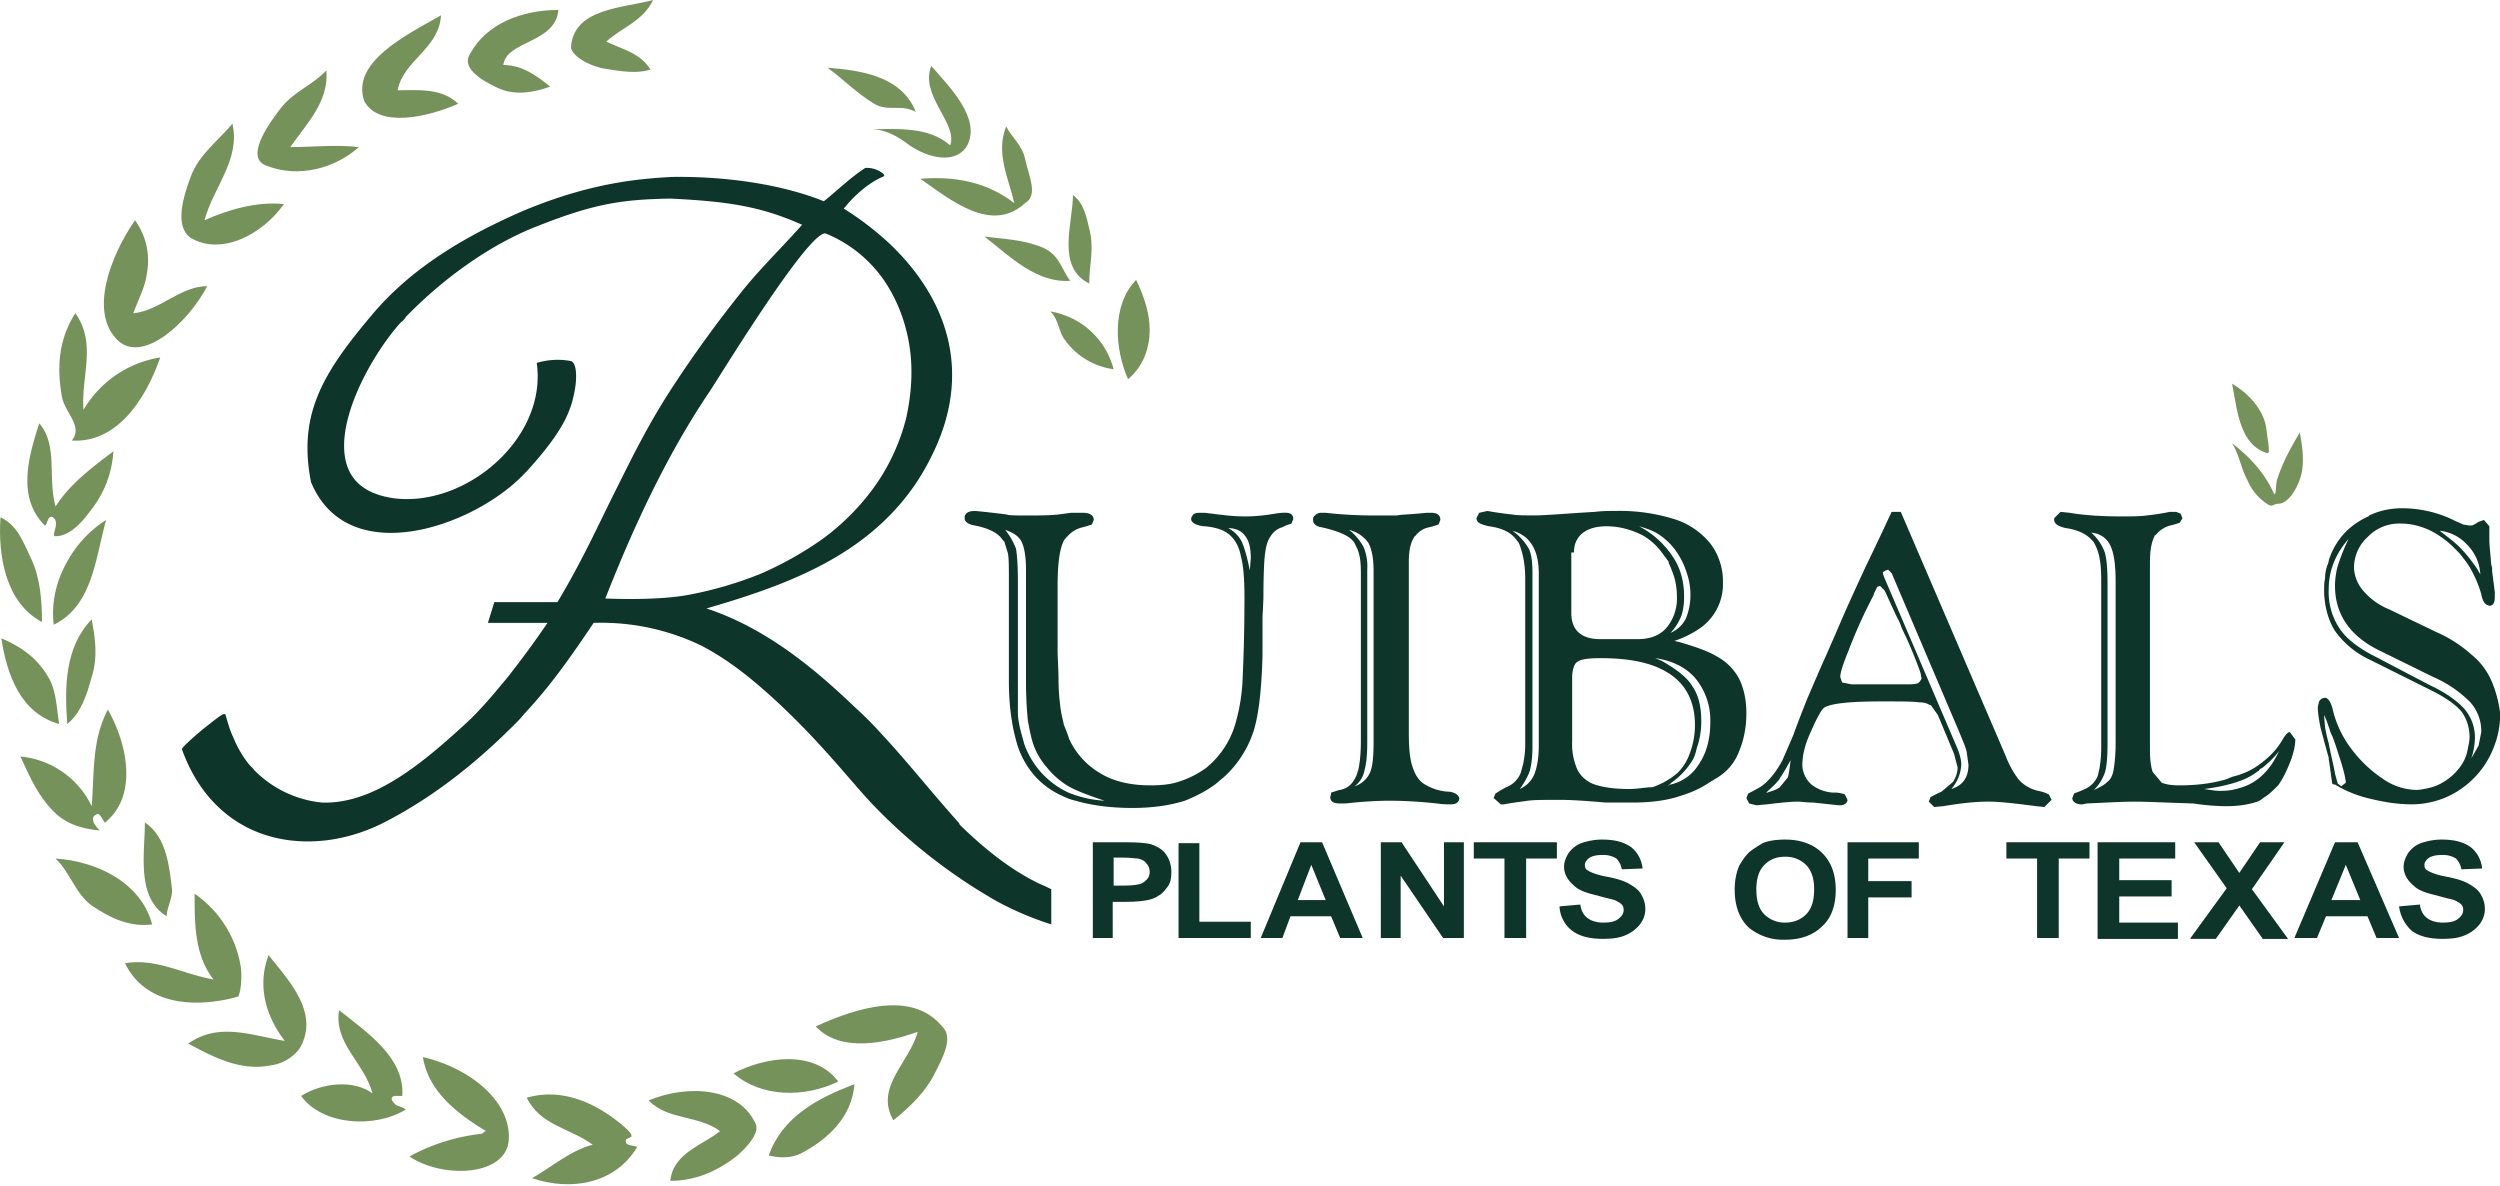 <svg xmlns="http://www.w3.org/2000/svg" xmlns:xlink="http://www.w3.org/1999/xlink" width="352" height="167" viewBox="0 0 352 167"><defs><path id="2nvva" d="M360.97 4193.04c1.28-1.9 14.37-23.39 16.4-22.12a18.41 18.41 0 0 1 8.14 6.61c1.9 2.8 3.05 5.97 3.56 9.28.5 3.3.25 6.86-.51 10.17a28.77 28.77 0 0 1-4.33 9.4 33.26 33.26 0 0 1-7.24 7.38 48.41 48.41 0 0 1-9.02 5.08 53.64 53.64 0 0 1-10.05 2.92c-3.43.64-8.26.64-11.69.51 3.94-10.04 8.64-20.2 14.74-29.23zm-1.27 35.84c3.94 2.04 7.38 4.83 11.06 8.26 6.36 5.98 10.17 11.06 13.22 14.24a76.96 76.96 0 0 0 17.29 13.47 43.12 43.12 0 0 0 7.75 3.3v-4.95c-.5-.25-1.02-.5-1.65-.76-3.94-1.9-7.5-4.7-11.06-8.14-.13-.12-.25-.25-.25-.38-4.2-4.7-7.38-8.77-10.94-12.58a53.94 53.94 0 0 0-3.8-3.81c-5.47-5.22-12.34-11.06-20.85-13.86 9.66-2.8 18.8-6.1 25.54-12.84a31.37 31.37 0 0 0 5.98-8.26c6.1-11.82 2.54-22.37-5.72-30.25a43.53 43.53 0 0 0-6.48-4.96l.12-.13c.26-.25.51-.63.77-.88 1.27-1.4 3.05-2.8 4.57-3.44.13 0 .13-.12.26-.12 0-.13-.13-.39-.39-.51a3.69 3.69 0 0 0-2.28-.64c-2.16 1.4-3.94 3.18-5.85 4.7-3.69-1.52-11.06-3.55-21.35-3.43-4.58.26-11.44.77-21.1 4.83-7.25 3.18-15.13 7.5-20.98 14.37-6.99 8.26-10.67 14.1-8.77 23.77 5.21 12.58 23.14 6.22 30.13-1.28l.25-.25c5.34-5.85 6.23-8.64 6.74-11.31.38-2.04.25-3.94-.51-4.2a10.1 10.1 0 0 0-4.83.26c1.52 10.55-9.92 20.33-20.08 19.06-2.67-.38-4.33-1.27-5.47-2.54-4.32-5.08 1.14-16.01 5.97-21.73.26-.26.39-.51.64-.64l.25-.25c.13-.13.26-.39.39-.51 5.46-5.6 12.2-10.3 18.55-12.71 8.01-3.18 11.95-3.69 18.56-3.82 7.88.39 12.59 1.02 18.56 3.69-3.3 3.69-6.23 6.48-8.9 9.91a169 169 0 0 0-9.28 12.84c-3.43 5.21-5.72 9.92-8.13 14.75-2.42 4.83-4.7 9.91-8.14 15.63h-8.89l-.9 2.92h8.39c-1.9 2.8-3.8 5.34-5.59 7.63-1.9 2.29-3.68 4.45-5.72 6.36-3.05 2.8-6.35 5.72-9.79 7.88-3.43 2.16-6.99 3.56-10.67 3.43a15.55 15.55 0 0 1-9.54-4.58c-.25-.38-.63-.63-.89-1.01a15.3 15.3 0 0 1-2.03-3.56c-.5-1.02-.76-2.04-1.14-3.3h-.26c-.38.12-1.65 1.14-2.92 2.15-1.53 1.27-3.05 2.67-2.92 2.8 2.41 6.74 6.99 10.68 12.2 12.2 5.21 1.53 11.18.76 16.52-2.03 6.87-3.56 12.84-8.4 17.92-13.48.51-.5 1.02-1.01 1.53-1.65 3.94-4.2 6.86-8.51 9.28-12.07.13-.26.38-.51.5-.77a32.44 32.44 0 0 1 15.13 3.18z"/><path id="2nvvb" d="M436.35 4213.5c.5.64.76 1.65.76 3.05l-.13 1.78c-.38-1.9-.76-3.18-1.14-4.07a4.59 4.59 0 0 0-1.9-1.9c1.01 0 1.9.38 2.4 1.14zm-24.91 36.1a11.92 11.92 0 0 1-6.23-6.86c-.26-1.02-.51-1.78-.64-2.42-.12-.63-.25-1.27-.25-2.03v-18.43c0-2.29-.13-3.82-.26-4.58a9.92 9.92 0 0 0-1.52-2.67c1.14.38 1.9.9 2.29 1.65.38.77.63 2.04.63 3.95v16.01a57 57 0 0 0 .26 5.21c.25 1.4.5 2.67.89 3.69a10.03 10.03 0 0 0 1.78 2.92 11.47 11.47 0 0 0 3.05 2.67c1.14.64 2.8 1.27 5.08 2.03a15.7 15.7 0 0 1-5.08-1.14zm19.19-37.5c1.52.13 2.67.51 3.43 1.15.76.63 1.4 1.65 1.65 3.05.38 1.4.51 3.3.51 5.85 0 4.7-.12 8.38-.25 11.18a26.1 26.1 0 0 1-.9 6.1 12.47 12.47 0 0 1-4.31 6.74 13.4 13.4 0 0 1-3.82 1.9c-1.14.39-2.54.51-3.94.51-2.67 0-5.08-.5-6.99-1.65a10.9 10.9 0 0 1-4.45-4.83c-.25-.76-.5-1.4-.76-2.03-.13-.64-.38-1.53-.5-2.54a30.05 30.05 0 0 1-.26-3.82c0-1.52-.13-2.92-.13-4.32v-8.77c0-3.05.25-5.08.76-6.23.13-.38.38-.63.64-.89a4.1 4.1 0 0 1 2.16-1.27l.5-.13.77-.25.26-.64c0-.63-.51-1.01-1.53-1.01h-1.65l-.9.12-1 .13c-1.28.13-2.68.13-4.33.13-1.53 0-2.54 0-2.8-.13-2.92-.38-4.45-.5-4.45-.5-.76 0-1.14.12-1.4.5-.12.13-.12.26-.12.51 0 .5.5.89 1.4 1.02 1.9.38 3.3 1.01 3.94 2.03l.25.25.51 1.66c.13.76.13 1.9.13 3.68v14.37c0 3.17.38 5.97 1.01 8.26a12.06 12.06 0 0 0 3.05 5.46 11.74 11.74 0 0 0 3.56 2.42c.51.25 1.15.5 1.78.63 2.16.64 4.83 1.02 8.01 1.02 2.92 0 5.34-.38 7.37-1.02 1.27-.5 2.55-1.14 3.69-1.9.63-.38 1.14-.9 1.78-1.4a15.04 15.04 0 0 0 4.2-6.48c.76-2.42 1.14-6.1 1.26-10.68v-5.34l.13-2.67c0-3.68.13-5.84.26-6.48.12-1.02.38-1.78.76-2.29a2.8 2.8 0 0 1 1.65-1.27l.5-.25.77-.26.26-.63c0-.64-.39-.9-1.15-.9-.13 0-.63 0-1.4.13-1.52.26-2.92.39-4.06.39-.51 0-1.4 0-2.67-.13l-1.15-.13-2.03-.25h-.64c-.63 0-1.01.12-1.14.5-.13.13-.13.26-.13.51.13.39.64.77 1.9.9z"/><path id="2nvvc" d="M454.4 4242.48c0 2.04-.13 3.43-.51 4.32a3.6 3.6 0 0 1-2.16 1.91 3.67 3.67 0 0 0 1.4-2.29c.25-.89.38-2.16.38-3.81v-24.4a7.2 7.2 0 0 0-.51-3.18 8.18 8.18 0 0 0-2.03-2.42 4.73 4.73 0 0 1 2.67 1.78c.5.9.76 2.16.76 4.07v24.02zm10.68 7a7.32 7.32 0 0 1-3.44-1.02c-.89-.51-1.4-1.4-1.78-2.55-.38-1.14-.5-2.8-.5-4.83v-24.02c0-1.52.25-2.67.76-3.43 0-.13.13-.13.13-.13a3.15 3.15 0 0 1 2.03-1.27l.5-.13.77-.25.25-.64c0-.63-.38-1.01-1.27-1.01h-.63c-2.42.25-3.82.25-4.2.38h-3.17c-2.42 0-4.7-.13-6.87-.38h-.63c-.51 0-.77.25-1.02.5-.13.13-.13.26-.13.51 0 .51.38.9 1.15 1.02 2.28.5 3.8 1.15 4.44 1.9.26.26.39.64.64 1.15.38.9.5 1.9.5 3.43v23.52c0 1.78-.12 3.05-.37 4.2-.13.25-.13.5-.26.76-.5 1.14-1.14 1.78-2.28 2.03-.26 0-.39.13-.51.13l-.77.25v.13l-.12.5c0 .64.5.9 1.4.9h.76a60 60 0 0 1 5.84-.39c2.42 0 4.7.13 7 .39.89.12 1.4.12 1.78.12h.25c.76 0 1.14-.38 1.14-.89-.12-.38-.5-.76-1.4-.89z"/><path id="2nvvd" d="M500.16 4245.66a6.22 6.22 0 0 1-3.94 2.8c-.13 0-.13 0-.26.12h-.12c.25-.12.38-.25.5-.38a10.78 10.78 0 0 0 3.05-3.3c.26-.51.39-1.02.51-1.53.38-1.14.64-2.29.64-3.81 0-2.03-.38-3.69-1.27-4.96-.76-1.27-2.29-2.41-4.32-3.56l-.9-.38c2.55.38 4.46 1.4 5.73 2.93a9.28 9.28 0 0 1 2.03 6.1c0 2.28-.5 4.32-1.65 5.97zm-9.79 3.43c-2.16 0-3.69-.25-4.83-.63a4.3 4.3 0 0 1-2.42-2.04 8.91 8.91 0 0 1-.76-4.06v-9.03c0-.63.13-1.14.26-1.52.12-.26.25-.51.5-.64.51-.38 1.66-.5 3.31-.5 3.94 0 7 .63 9.15 1.9 2.67 1.52 4.07 4.07 4.07 7.5 0 1.78-.38 3.18-.9 4.45a7.21 7.21 0 0 1-1.52 2.28 10.86 10.86 0 0 1-3.56 2.04c-1.01 0-2.03.25-3.3.25zm-7.75-33.3c0-1.02.25-1.65.76-2.29.76-.89 2.03-1.4 3.81-1.4 1.9 0 3.56.51 5.09 1.27a8.94 8.94 0 0 1 2.8 2.55c.12.12.25.38.37.5.13.13.26.39.39.51.12.13.12.26.12.39.13.12.13.38.26.5 0 .13.12.26.12.39.51 1.14.77 2.41.77 3.8a6.47 6.47 0 0 1-1.53 4.46 4.57 4.57 0 0 1-2.67 1.4c-.5.12-1.01.12-1.52.12h-5.09c-2.67 0-4.06-1.27-4.06-3.68v-8.52zm11.94-2.54a9.25 9.25 0 0 1 2.3 2.16c.63.89 1.14 1.78 1.52 2.92.38 1.02.63 2.16.63 3.3a8.7 8.7 0 0 1-.63 3.44 4.24 4.24 0 0 1-2.16 2.03 7.5 7.5 0 0 0 1.52-2.41c.26-.77.38-1.65.38-2.67 0-2.16-.5-4.07-1.65-5.72a12.6 12.6 0 0 0-4.7-4.2c.89.26 1.78.51 2.8 1.15zm-16.9 29.74c0 1.78-.25 3.05-.64 4.07a3.97 3.97 0 0 1-2.03 2.03c.64-.89 1.14-1.78 1.4-2.54.25-.89.38-2.03.38-3.43v-24.4c0-1.53-.13-2.68-.5-3.44a8.04 8.04 0 0 0-2.3-2.54c2.42.64 3.69 2.67 3.69 5.97zm28.22.76c.63-1.52 1.01-3.3 1.01-5.33 0-1.91-.38-3.56-1.01-4.83a7.63 7.63 0 0 0-3.18-3.18c-1.27-.77-3.18-1.4-5.34-2.04-.25 0-.38-.12-.63-.12a14.3 14.3 0 0 0 3.43-1.66 7.56 7.56 0 0 0 3.43-6.6 8.8 8.8 0 0 0-1.78-5.47 10.64 10.64 0 0 0-5.08-3.43 25.91 25.91 0 0 0-8.27-1.15c-.89 0-1.78 0-2.92.13-4.2.25-7 .5-8.39.5-1.4 0-2.41 0-3.18-.12-2.28-.25-3.43-.5-3.56-.5l-1.14.25-.13.25-.25.51c0 .64.63.89 1.78 1.14 1.9.26 3.18.9 3.94 2.04.25.25.38.63.5 1.01.39 1.15.64 2.55.64 4.33v23.38c0 1.02-.12 1.78-.25 2.55-.13.5-.26 1.01-.38 1.4a3.56 3.56 0 0 1-2.04 2.03c-.76.38-1.27.76-1.52.89l-.26.63 1.02.9h.38c1.4-.26 2.54-.39 3.43-.52.9-.12 2.42-.12 4.58-.12 1.27 0 3.43.12 6.36.38h3.8c2.42 0 4.71-.26 6.62-.9 1.65-.5 3.05-1.13 4.32-2.02.25-.13.5-.26.64-.39a7.34 7.34 0 0 0 3.43-3.94z"/><path id="2nvve" d="M512.74 4247.44l-1.14 1.4c-.51.38-1.02.5-1.78.76-.12 0-.13 0-.23.1.75-.75 1.38-1.25 1.75-1.75.13-.13.26-.26.26-.38.38-.51.89-1.4 1.52-2.55-.12 1.02-.25 1.91-.38 2.42zm-3.15 2.26l-.03.03.03-.03zm11.67-20.06a71.72 71.72 0 0 1 3.56-7.88v-.12l.5-1.02.39-.13.63.64c.26.5.76 1.65 1.65 3.56l.13.25.38.76c.13.39.38 1.02.77 1.78a65.67 65.67 0 0 1 1.9 4.58l.26.76.12.77-.25.38-.26.25c-.12 0-.5.13-1.01.13h-8.39l-1.27-.26-.26-.76c0-.63.38-1.78 1.15-3.69zm5.2-11.3l.39-.13.5.5 9.41 22.12c.64 1.53 1.02 2.42 1.15 3.05l.25 1.78c0 1.78-.76 2.92-2.41 3.43a5.69 5.69 0 0 0 1.4-3.43c0-.76-.26-1.65-.77-2.8l-10.17-23.77-.12-.5zm-.5 18.42c2.67 0 4.45 0 5.21.13.76 0 1.15.13 1.53.38.12 0 .12 0 .25.13l.9 1.27 2.28 5.47.5 1.9c0 .76-.25 1.4-.63 2.04l-1.65 1.4c-.89.38-1.27.63-1.53.76l-.25.63.76.76 1.27-.12c2.3-.38 4.33-.64 6.36-.64 1.65 0 3.81.26 6.74.64l1.14.12 1.02-1.01-.38-.76a5.12 5.12 0 0 0-1.53-.51 5.28 5.28 0 0 1-2.67-1.53c-.5-.63-1.27-1.78-1.9-3.43l-14.75-34.32h-1.27c-.13.13-.13.38-.26.5-.76 1.66-1.9 4.08-3.43 7.25-1.65 3.56-2.8 6.1-3.56 7.88-.76 1.78-1.65 3.82-2.67 6.1-1.01 2.3-1.65 3.82-2.03 4.7-.76 1.92-1.4 3.57-1.9 4.97-.64 1.52-1.15 2.67-1.53 3.55-1.02 1.91-2.16 3.18-3.18 3.82-.89.5-1.4.76-1.65.89l-.26.63.39.77 1.01.25 1.53-.13c2.03-.25 3.43-.38 4.32-.38.5 0 1.14.13 2.16.13l3.56.38h.25c.64 0 1.02-.38 1.02-.76l-.38-.76a3.93 3.93 0 0 0-1.65-.26 5.5 5.5 0 0 1-3.05-1.14 3.8 3.8 0 0 1-1.28-2.67c0-1.53.39-3.05 1.28-4.96.5-1.14.89-1.9 1.27-2.54.12-.26.38-.51.5-.64 1.02-.63 3.7-.89 8.14-.89z"/><path id="2nvvf" d="M558.12 4214.77c.5 1.02.76 2.67.76 5.09v22.75c0 1.53-.13 2.8-.25 3.56-.13.89-.38 1.52-.9 1.9-.37.39-1.01.77-1.9 1.15a6.37 6.37 0 0 0 1.53-2.42c.25-.76.38-2.16.38-4.06v-22.76c0-1.9-.13-3.3-.38-4.19a6.85 6.85 0 0 0-1.91-2.8c1.27.13 2.16.77 2.67 1.78zm17.92 33.3a9.07 9.07 0 0 0 2.92-1.52s.13 0 .13-.13c.13-.12.26-.25.38-.25.77-.64 1.66-1.4 2.42-2.42-1.27 2.8-3.18 4.58-5.6 5.22a8.2 8.2 0 0 1-2.54.38h-.25c-.64 0-1.27-.13-2.16-.26 2.03-.25 3.56-.63 4.7-1.01zm-24.15-35.71c1.9.25 3.18 1.02 3.94 2.03 0 .13.13.13.13.26.63 1.14.89 2.67.89 4.95v23.77c0 1.15-.13 2.16-.26 2.93-.12.38-.12.63-.25 1.01a3.47 3.47 0 0 1-1.78 1.78c-.76.38-1.27.51-1.53.64l-.25.63c0 .51.5.9 1.4.9l.63-.13c2.93-.13 5.09-.26 6.74-.26 1.53 0 4.2.13 8.26.26 1.66.25 3.3.38 4.7.38 1.79 0 3.18-.26 4.33-.64.38-.13.63-.38 1.01-.63.64-.39 1.28-1.02 1.91-1.66.64-.89 1.14-1.9 1.65-3.17s.77-2.42.77-3.3l-.77-1.03c-.25 0-.5.26-.76.64-.13.13-.13.25-.25.38-.77 1.4-1.91 2.54-3.3 3.56a10.22 10.22 0 0 1-3.57 1.65c-.5.13-.89.38-1.4.51-1.9.51-3.94.76-6.22.76-1.15 0-1.91-.12-2.55-.38l-1.27-1.52c-.25-.77-.38-1.78-.38-3.18v-26.31c0-1.78.26-2.93.64-3.69 0-.13.12-.13.25-.25a3.74 3.74 0 0 1 2.03-1.27l.51-.13.77-.25.38-.64-.26-.64-.63-.25h-.9c-1.14.25-2.15.38-3.17.5-1.02.14-2.16.14-3.69.14-2.54 0-5.08-.13-7.24-.51l-1.27-.13-.51.5-.38.39c-.13.76.5 1.14 1.65 1.4z"/><path id="2nvvg" d="M609.98 4243l-1.02 1.77a9.4 9.4 0 0 0 .51-2.92c0-1.53-.5-2.8-1.4-3.94-1.01-1.15-2.54-2.3-4.96-3.44l-7.75-4.06c-2.29-1.15-4.07-2.54-4.96-3.94a9.25 9.25 0 0 1-1.52-5.47c0-2.54.89-4.96 2.8-7.12a29.01 29.01 0 0 0-1.53 3.82c-.25.89-.38 1.9-.38 2.8 0 3.93 2.03 6.98 6.1 9.02l7.75 3.81a16.67 16.67 0 0 1 5.21 3.56 6.09 6.09 0 0 1 1.53 4.2zm-19.32 5.71l-.51-.38-.38-1.4c-.13-.89-.51-2.29-.9-4.32-.25-.89-.37-1.53-.5-2.16l-.13-1.53v-.25l.38.89.39 1.14c.12.51.38.9.5 1.27.39 1.02.64 1.91.9 2.67.63 1.91.88 3.18.88 3.56zm17.67-34.06a6.44 6.44 0 0 1 1.9 4.2l-.25-.4-.13-.24a20.81 20.81 0 0 0-2.54-3.18c-.64-.64-1.65-1.4-2.8-2.3a6.1 6.1 0 0 1 3.82 1.92zm.63 15.5a18.52 18.52 0 0 0-4.96-3.17l-6.6-3.18a9.54 9.54 0 0 1-3.7-2.67 5.3 5.3 0 0 1-1.26-3.18 5.9 5.9 0 0 1 1.9-4.32l.13-.13a6.13 6.13 0 0 1 4.58-1.78c1.27 0 2.41.26 3.68.77 1.15.5 2.3 1.27 3.3 2.16l.14.12 1.14 1.15c.5.63 1.02 1.27 1.4 1.9a16.5 16.5 0 0 1 1.65 3.82c.13.76.38 1.27.76 1.52.13 0 .26.13.38.13.51 0 .77-.38.77-1.27v-.64l-.13-1.01-.13-1.02-.12-.9v-.5l-.13-.5c-.13-1.66-.26-2.8-.26-3.31v-2.04l-.76-.89-.76.26-.38.25-.51.26h-.5l-.77-.13c-.26-.13-.9-.38-1.65-.76a16.78 16.78 0 0 0-6.87-1.53c-1.52 0-3.05.26-4.45.9-.12 0-.25.12-.38.25-1.14.5-2.29 1.27-3.18 2.16a10.03 10.03 0 0 0-2.28 3.68c-.13.26-.13.64-.26.9a5.27 5.27 0 0 0-.38 2.03c-.13.5-.13 1.01-.13 1.52v.64c.13 2.03.64 3.81 1.53 5.2a12.56 12.56 0 0 0 4.96 4.08l8.9 4.44c1.77.9 3.17 1.91 3.93 2.8a6.06 6.06 0 0 1 1.15 3.69c0 .5-.13 1.01-.26 1.65-.12.76-.38 1.4-.76 2.03a8.01 8.01 0 0 1-2.8 2.67c-.63.38-1.4.64-2.03.77-.5.12-1.14.25-1.65.25a8.5 8.5 0 0 1-4.83-1.65 17.9 17.9 0 0 1-4.45-4.32 14.73 14.73 0 0 1-2.54-5.6c-.26-.89-.64-1.4-1.02-1.4a.96.96 0 0 0-.89.64c0 .25-.13.38-.13.76 0 .64.13 1.53.38 2.8.64 2.41 1.02 3.81 1.15 4.2v.25c.13.63.25 1.78.5 3.43.13.13.26.13.39.13a16.4 16.4 0 0 0 5.08 2.03c2.04.5 3.94.76 5.72.76a12.17 12.17 0 0 0 6.74-2.03 12.56 12.56 0 0 0 4.7-5.72 12.8 12.8 0 0 0 1.02-4.96c-.13-1.27-.5-2.92-1.14-4.45a9.7 9.7 0 0 0-2.93-3.94z"/><path id="2nvvh" d="M417.8 4258.88v3.81h1.52c1.14 0 1.9-.12 2.28-.25.39-.13.64-.38.9-.64.25-.25.38-.63.38-1.01 0-.51-.13-.9-.51-1.27-.26-.39-.64-.51-1.15-.64-.38 0-1.01-.13-2.03-.13h-1.4zm-2.93 11.19v-13.48h4.7c1.78 0 2.92.13 3.43.26.77.25 1.53.63 2.04 1.27.5.63.89 1.52.89 2.67 0 .89-.13 1.52-.51 2.03-.38.5-.76 1.02-1.27 1.27-.51.38-1.02.51-1.53.64-.63.12-1.65.25-3.05.25h-1.9v5.09z"/><path id="2nvvi" d="M426.94 4270.07v-13.35h2.93v11.06h7.24v2.29z"/><path id="2nvvj" d="M447.66 4264.73l-2.03-4.96-1.9 4.96zm5.21 5.34h-3.17l-1.28-3.06h-5.72l-1.14 3.06h-3.05l5.6-13.48h3.04z"/><path id="2nvvk" d="M455.42 4270.07v-13.48h2.92l5.97 9.03v-9.03h2.8v13.48h-2.92l-5.98-8.78v8.78z"/><path id="2nvvl" d="M472.83 4270.07v-11.19h-4.32v-2.29h11.7v2.29h-4.33v11.19z"/><path id="2nvvm" d="M480.58 4265.62l2.93-.26c.12.9.5 1.53 1.01 1.9.51.39 1.27.64 2.16.64 1.02 0 1.66-.12 2.16-.5.51-.39.77-.77.77-1.28 0-.38-.13-.63-.26-.76-.25-.25-.5-.38-1.01-.63-.38-.13-1.15-.26-2.42-.64-1.65-.38-2.67-.76-3.3-1.4-.9-.76-1.4-1.65-1.4-2.67 0-.63.25-1.27.63-1.9a4 4 0 0 1 1.78-1.4c.77-.26 1.78-.51 2.93-.51 1.9 0 3.17.38 4.2 1.14.88.77 1.39 1.78 1.52 2.93l-2.93.12a2.9 2.9 0 0 0-.76-1.52 3.43 3.43 0 0 0-1.9-.5c-.9 0-1.53.12-2.04.5-.25.25-.5.5-.5.89 0 .38.12.63.37.76.38.26 1.27.64 2.67.9 1.4.25 2.54.63 3.18 1 .64.39 1.27.77 1.65 1.4.38.64.64 1.28.64 2.17 0 .76-.26 1.52-.76 2.16a5.06 5.06 0 0 1-2.04 1.52c-.89.39-1.9.51-3.18.51-1.9 0-3.3-.38-4.32-1.14a4.57 4.57 0 0 1-1.78-3.43z"/><path id="2nvvn" d="M508.3 4263.33c0 1.52.37 2.67 1.14 3.43a4.03 4.03 0 0 0 2.92 1.14c1.14 0 2.16-.38 2.92-1.14.77-.76 1.15-1.9 1.15-3.56 0-1.52-.38-2.67-1.15-3.43a4.03 4.03 0 0 0-2.92-1.14c-1.27 0-2.16.38-2.92 1.14-.77.76-1.15 1.9-1.15 3.56zm-3.06 0c0-1.4.26-2.54.64-3.43.38-.64.76-1.27 1.4-1.91.63-.5 1.27-.89 1.9-1.27.9-.38 2.04-.51 3.18-.51 2.16 0 3.94.64 5.21 1.9 1.27 1.28 1.9 2.93 1.9 5.22 0 2.16-.63 3.94-1.9 5.08-1.27 1.27-3.05 1.9-5.21 1.9a7.6 7.6 0 0 1-5.21-1.77c-1.27-1.27-1.9-3.05-1.9-5.21z"/><path id="2nvvo" d="M521.13 4270.07v-13.48h10.04v2.29h-7.12v3.18h6.1v2.29h-6.1v5.72z"/><path id="2nvvp" d="M547.82 4270.07v-11.19h-4.32v-2.29h11.7v2.29h-4.33v11.19z"/><path id="2nvvq" d="M556.34 4270.07v-13.48h10.93v2.29h-7.88v3.05h7.37v2.29h-7.37v3.68h8.26v2.3h-11.31z"/><path id="2nvvr" d="M569.43 4270.07l5.09-7-4.58-6.48h3.43l2.92 4.32 2.93-4.32h3.43l-4.58 6.61 5.09 7h-3.56l-3.3-4.71-3.31 4.7h-3.56z"/><path id="2nvvs" d="M593.33 4264.73l-2.04-4.96-2.03 4.96zm5.46 5.34h-3.17l-1.28-3.06h-5.84l-1.27 3.06h-3.18l5.72-13.48h3.18z"/><path id="2nvvt" d="M598.8 4265.62l2.92-.26c.12.9.5 1.53 1.01 1.9.51.39 1.27.64 2.16.64 1.02 0 1.66-.12 2.17-.5.5-.39.76-.77.76-1.28 0-.38-.13-.63-.26-.76-.25-.25-.5-.38-1.01-.63-.38-.13-1.15-.26-2.42-.64-1.65-.38-2.67-.76-3.3-1.4-.9-.76-1.4-1.65-1.4-2.67 0-.63.25-1.27.63-1.9a4 4 0 0 1 1.78-1.4c.77-.26 1.78-.51 2.93-.51 1.9 0 3.18.38 4.2 1.14.88.77 1.39 1.78 1.52 2.93l-2.93.12a2.9 2.9 0 0 0-.76-1.52 3.43 3.43 0 0 0-1.9-.5c-.9 0-1.53.12-2.04.5-.25.25-.5.5-.5.89 0 .38.12.63.37.76.39.26 1.27.64 2.67.9 1.4.25 2.55.63 3.18 1 .64.39 1.27.77 1.65 1.4.38.64.64 1.28.64 2.17 0 .76-.26 1.52-.76 2.16a5.06 5.06 0 0 1-2.04 1.52c-.89.39-1.9.51-3.18.51-1.9 0-3.3-.38-4.32-1.14a5.58 5.58 0 0 1-1.78-3.43z"/><path id="2nvvu" d="M392.62 4289.13c-1.27 2.54-3.43 4.7-5.84 6.61-2.67-4.7 2.29-8.13 3.43-12.46-4.32 1.53-10.8 3.05-14.36-.76 5.84-2.67 13.6-5.08 17.8 0 1.64 1.53.12 4.32-1.03 6.61z"/><path id="2nvvv" d="M373.94 4300.32c-1.4.76-3.05.76-4.7.38 1.9-5.47 6.99-8.14 12.07-10.04-.38 4.7-3.81 7.75-7.37 9.66z"/><path id="2nvvw" d="M379.02 4290.28c-4.7 2.28-10.8 2.28-14.74-1.15 4.32-2.29 11.31-3.43 14.74 1.15z"/><path id="2nvvx" d="M364.66 4300.83c-2.8 2.16-5.85 3.43-9.28 3.43.38-3.94 4.7-5.09 7-7-3.06-2.28-7.38-1.52-10.05-4.32 5.47-2.28 12.84-1.9 15.13 3.44.38 1.27-1.27 3.17-2.8 4.45z"/><path id="2nvvy" d="M316.61 4293.45c.38.38 1.15.38 1.53.77-4.32 2.66-11.7 2.28-14.75-1.91 3.06-1.9 7.38-2.29 10.05-.38-1.15-4.32-5.47-7-4.7-11.7 3.8 3.05 9.27 6.61 8.9 12.08h-1.15c-.64.25-.26.76.12 1.14z"/><path id="2nvvz" d="M299.2 4287.99c-4.32.89-8.14-1.15-11.7-3.05 4.33-3.05 8.9-1.15 13.6-.38-2.66-3.44-3.93-7.76-2.28-12.08 2.67 3.43 7.37 8.14 4.32 13.22a6.1 6.1 0 0 1-3.94 2.29z"/><path id="2nvvA" d="M273.9 4265.49c-2.28-1.65-3.05-4.7-5.08-6.61 5.85.38 12.08 3.43 13.6 9.28-3.05.38-5.72-.76-8.51-2.67z"/><path id="2nvvB" d="M285.22 4263.2c.12 1.15-.76 2.67-.76 3.81-4.33-2.66-3.06-8.9-3.06-13.21 3.06 2.03 3.44 6.22 3.82 9.4z"/><path id="2nvvC" d="M267.8 4233.33c1.15 1.9 1.15 4.32 1.53 6.61-5.47-1.52-7.37-6.99-8.14-12.07 2.67 1.14 4.96 2.66 6.61 5.46z"/><path id="2nvvD" d="M273.9 4233.33c-.63 2.42-1.52 5.09-3.43 6.61-.38-5.08-.38-10.8 3.44-14.74.5 2.67.89 5.33 0 8.13z"/><path id="2nvvE" d="M265.39 4216.68c1.27 2.67 1.52 5.85 1.52 8.9-5.08-2.67-6.22-9.28-5.84-14.75 2.41 1.15 3.17 3.43 4.32 5.85z"/><path id="2nvvF" d="M270.47 4217.06a16.06 16.06 0 0 1 5.47-5.85c-1.53 5.47-1.9 12.08-7.37 14.75-.38-3.18.38-6.23 1.9-8.9z"/><path id="2nvvG" d="M281.66 4176.64c-.26 1.9-1.15 3.43-1.9 5.47 3.8-.38 6.6-3.82 10.42-3.82-2.67 5.09-8.9 10.8-12.46 7.76-4.32-3.94-1.15-12.08 2.29-17.04 1.65 2.3 2.16 4.96 1.65 7.63z"/><path id="2nvvH" d="M287.89 4162.79c1.14-3.05 3.94-5.09 5.84-7.38 1.15 5.09-2.67 8.9-3.94 13.6 3.44-1.52 7.38-2.66 11.19-2.28-3.05 4.32-8.9 7.37-13.22 4.7-2.16-1.65-1.02-5.6.13-8.64z"/><path id="2nvvI" d="M300.72 4153c1.78-2.16 4.33-3.05 6.23-5.09.38 4.33-2.67 7.38-5.08 10.8 3.05 0 6.6-.37 9.66 0-3.43 3.06-8.52 4.33-12.84 2.68-3.43-1.02.13-5.98 2.03-8.4z"/><path id="2nvvJ" d="M317 4150.71c2.66 0 6.22-.38 8.51 1.9-4.32 1.91-11.18 3.44-13.22-.37-1.9-5.47 5.85-9.28 10.8-12.08-.25 4.7-5.33 6.36-6.1 10.55z"/><path id="2nvvK" d="M330.98 4150.33c-1.91-.89-5.09-2.67-3.82-4.7 2.3-4.33 7.38-6.23 12.46-6.23-.38 4.7-7.37 4.32-7.75 7.75 2.67 0 4.7 1.53 6.6 3.05-2.54.9-5.2 1.27-7.5.13z"/><path id="2nvvL" d="M346.1 4147.66c-2.29-.38-4.7-1.9-4.7-3.05.38-5.47 7.37-5.47 11.57-6.61-1.53 3.05-4.33 3.81-6.61 5.85 2.28 1.14 4.7 1.52 6.23 3.94-1.91.63-4.2.25-6.49-.13z"/><path id="2nvvM" d="M384.1 4152.62c-2.53-1.53-4.31-3.43-6.6-5.09 4.7.38 10.42 1.15 12.45 6.23-2.03-1.14-3.94 0-5.84-1.14z"/><path id="2nvvN" d="M389.06 4158.46c-1.65-1.27-3.43-2.28-5.46-2.28 3.81 0 8.13-.38 11.18 2.28 1.15-3.05-4.32-6.99-2.66-11.18 2.66 3.05 6.99 7.37 5.08 11.18-1.53 2.67-5.34 1.91-8.14 0z"/><path id="2nvvO" d="M407.75 4172.83c2.42 1.01 2.67 3.05 3.94 4.7-4.7.38-8.52-3.43-12.08-6.23 2.67.38 5.34.38 8.14 1.53z"/><path id="2nvvP" d="M410.8 4185.67c-.76-1.15-.76-2.67-1.9-3.82 4.32.76 7.75 3.82 8.9 8.14a10.15 10.15 0 0 1-7-4.32z"/><path id="2nvvQ" d="M422.88 4184.4c0 2.4-.77 5.08-3.05 6.99-1.91-4.33-2.3-10.43 1.14-13.99 1.14 2.42 1.9 4.7 1.9 7z"/><path id="2nvvR" d="M414.36 4170.16c.76 2.92 0 5.08 0 7.75-4.7-2.29-2.29-8.51-2.29-12.45 1.53 1.14 1.9 3.05 2.29 4.7z"/><path id="2nvvS" d="M269.71 4193.8c-.76-4.32-.38-8.13 1.9-11.7 3.06 4.33.77 8.9 1.15 13.6a15.3 15.3 0 0 1 10.8-7.37c-1.9 5.47-5.84 12.08-12.45 11.7 1.65-2.04-1.02-3.94-1.4-6.23z"/><path id="2nvvT" d="M273.9 4209.69c-1.27 1.78-3.05 3.81-5.08 3.81-.76 0 .76-1.9-.38-2.67-.76-.38-.76 1.15-1.14 1.15-3.94-3.94-2.3-9.66-.77-14.37 2.67 3.05 1.15 7.76 2.3 11.7 1.9-3.05 5.08-5.47 8.13-7.76a14.65 14.65 0 0 1-3.05 8.14z"/><path id="2nvvU" d="M268.57 4252.27c-2.3-2.29-3.44-5.08-4.7-7.75a12.4 12.4 0 0 1 10.04 6.99c.38-4.7 0-9.28 2.28-13.6 2.67 4.7 4.32 12.07-.38 15.89 0 .38-.76-1.53-1.14-1.15-1.15.38-.38 1.53.38 2.29-2.29-.25-4.58-.76-6.48-2.67z"/><path id="2nvvV" d="M294.88 4274c.25 1.53 0 3.95-.38 4.33-5.47 1.52-12.84 1.52-15.9-4.7 4.33-.77 8.14 1.52 12.46 2.28-2.66-3.43-2.66-7.75-2.66-12.07a15.41 15.41 0 0 1 6.48 10.17z"/><path id="2nvvW" d="M328.69 4297.65c.38 0 .38-.38.76-.38-3.81-2.3-8.13-5.47-8.9-10.43 6.61 1.53 12.46 6.23 12.08 11.7-.38 5.08-9.28 5.46-13.98 2.29a27.34 27.34 0 0 1 10.04-3.18z"/><path id="2nvvX" d="M349.15 4296.88c.64.64.77.77.77 1.15l-.77.38c-.38 1.14 1.53.76 1.53 1.14-3.05 5.09-9.28 6.23-14.75 4.33 2.67-1.53 5.47-3.94 8.52-4.7-3.05-2.3-7.37-2.68-9.28-6.62 5.09-1.52 10.17.9 13.98 4.32z"/><path id="2nvvY" d="M405.33 4160.37c.51 2.42 1.91 5.09 0 6.23-4.7 4.32-10.42-.38-14.74-3.43 4.7-.38 9.28.38 13.22 3.43-.76-3.43-2.67-7-1.14-10.8.76 1.52 2.28 2.66 2.66 4.57z"/><path id="2nvvZ" d="M580.1 4198.38c.14 1.4.64 3.56.14 3.43-3.82-1.15-4.2-5.72-4.96-9.79 2.16 1.27 4.45 3.56 4.83 6.36z"/><path id="2nvvaa" d="M584.81 4205.5c-.63 1.77-1.78 3.43-3.05 3.43-.63 0-.76.5-1.4.12a7.49 7.49 0 0 1-2.92-3.43c-.9-1.65-1.14-3.56-2.16-5.21 2.29 1.78 4.45 3.94 5.85 7 .38.75.25-1.15.5-1.92.77-2.41 1.91-4.44 3.18-6.6.38 2.03.76 4.57 0 6.6"/></defs><g><g transform="translate(-261 -4138)"><g/><g><g><use fill="#0d3529" xlink:href="#2nvva"/></g><g><use fill="#0d3529" xlink:href="#2nvvb"/></g><g><use fill="#0d3529" xlink:href="#2nvvc"/></g><g><use fill="#0d3529" xlink:href="#2nvvd"/></g><g><use fill="#0d3529" xlink:href="#2nvve"/></g><g><use fill="#0d3529" xlink:href="#2nvvf"/></g><g><use fill="#0d3529" xlink:href="#2nvvg"/></g></g><g><g><use fill="#0d3529" xlink:href="#2nvvh"/></g><g><use fill="#0d3529" xlink:href="#2nvvi"/></g><g><use fill="#0d3529" xlink:href="#2nvvj"/></g><g><use fill="#0d3529" xlink:href="#2nvvk"/></g><g><use fill="#0d3529" xlink:href="#2nvvl"/></g><g><use fill="#0d3529" xlink:href="#2nvvm"/></g><g><use fill="#0d3529" xlink:href="#2nvvn"/></g><g><use fill="#0d3529" xlink:href="#2nvvo"/></g><g><use fill="#0d3529" xlink:href="#2nvvp"/></g><g><use fill="#0d3529" xlink:href="#2nvvq"/></g><g><use fill="#0d3529" xlink:href="#2nvvr"/></g><g><use fill="#0d3529" xlink:href="#2nvvs"/></g><g><use fill="#0d3529" xlink:href="#2nvvt"/></g></g><g><g><use fill="#76925b" xlink:href="#2nvvu"/></g><g><use fill="#76925b" xlink:href="#2nvvv"/></g><g><use fill="#76925b" xlink:href="#2nvvw"/></g><g><use fill="#76925b" xlink:href="#2nvvx"/></g><g><use fill="#76925b" xlink:href="#2nvvy"/></g><g><use fill="#76925b" xlink:href="#2nvvz"/></g><g><use fill="#76925b" xlink:href="#2nvvA"/></g><g><use fill="#76925b" xlink:href="#2nvvB"/></g><g><use fill="#76925b" xlink:href="#2nvvC"/></g><g><use fill="#76925b" xlink:href="#2nvvD"/></g><g><use fill="#76925b" xlink:href="#2nvvE"/></g><g><use fill="#76925b" xlink:href="#2nvvF"/></g><g><use fill="#76925b" xlink:href="#2nvvG"/></g><g><use fill="#76925b" xlink:href="#2nvvH"/></g><g><use fill="#76925b" xlink:href="#2nvvI"/></g><g><use fill="#76925b" xlink:href="#2nvvJ"/></g><g><use fill="#76925b" xlink:href="#2nvvK"/></g><g><use fill="#76925b" xlink:href="#2nvvL"/></g><g><use fill="#76925b" xlink:href="#2nvvM"/></g><g><use fill="#76925b" xlink:href="#2nvvN"/></g><g><use fill="#76925b" xlink:href="#2nvvO"/></g><g><use fill="#76925b" xlink:href="#2nvvP"/></g><g><use fill="#76925b" xlink:href="#2nvvQ"/></g><g><use fill="#76925b" xlink:href="#2nvvR"/></g><g><use fill="#76925b" xlink:href="#2nvvS"/></g><g><use fill="#76925b" xlink:href="#2nvvT"/></g><g><use fill="#76925b" xlink:href="#2nvvU"/></g><g><use fill="#76925b" xlink:href="#2nvvV"/></g><g><use fill="#76925b" xlink:href="#2nvvW"/></g><g><use fill="#76925b" xlink:href="#2nvvX"/></g><g><use fill="#76925b" xlink:href="#2nvvY"/></g><g><use fill="#76925b" xlink:href="#2nvvZ"/></g><g><use fill="#76925b" xlink:href="#2nvvaa"/></g></g></g></g></svg>